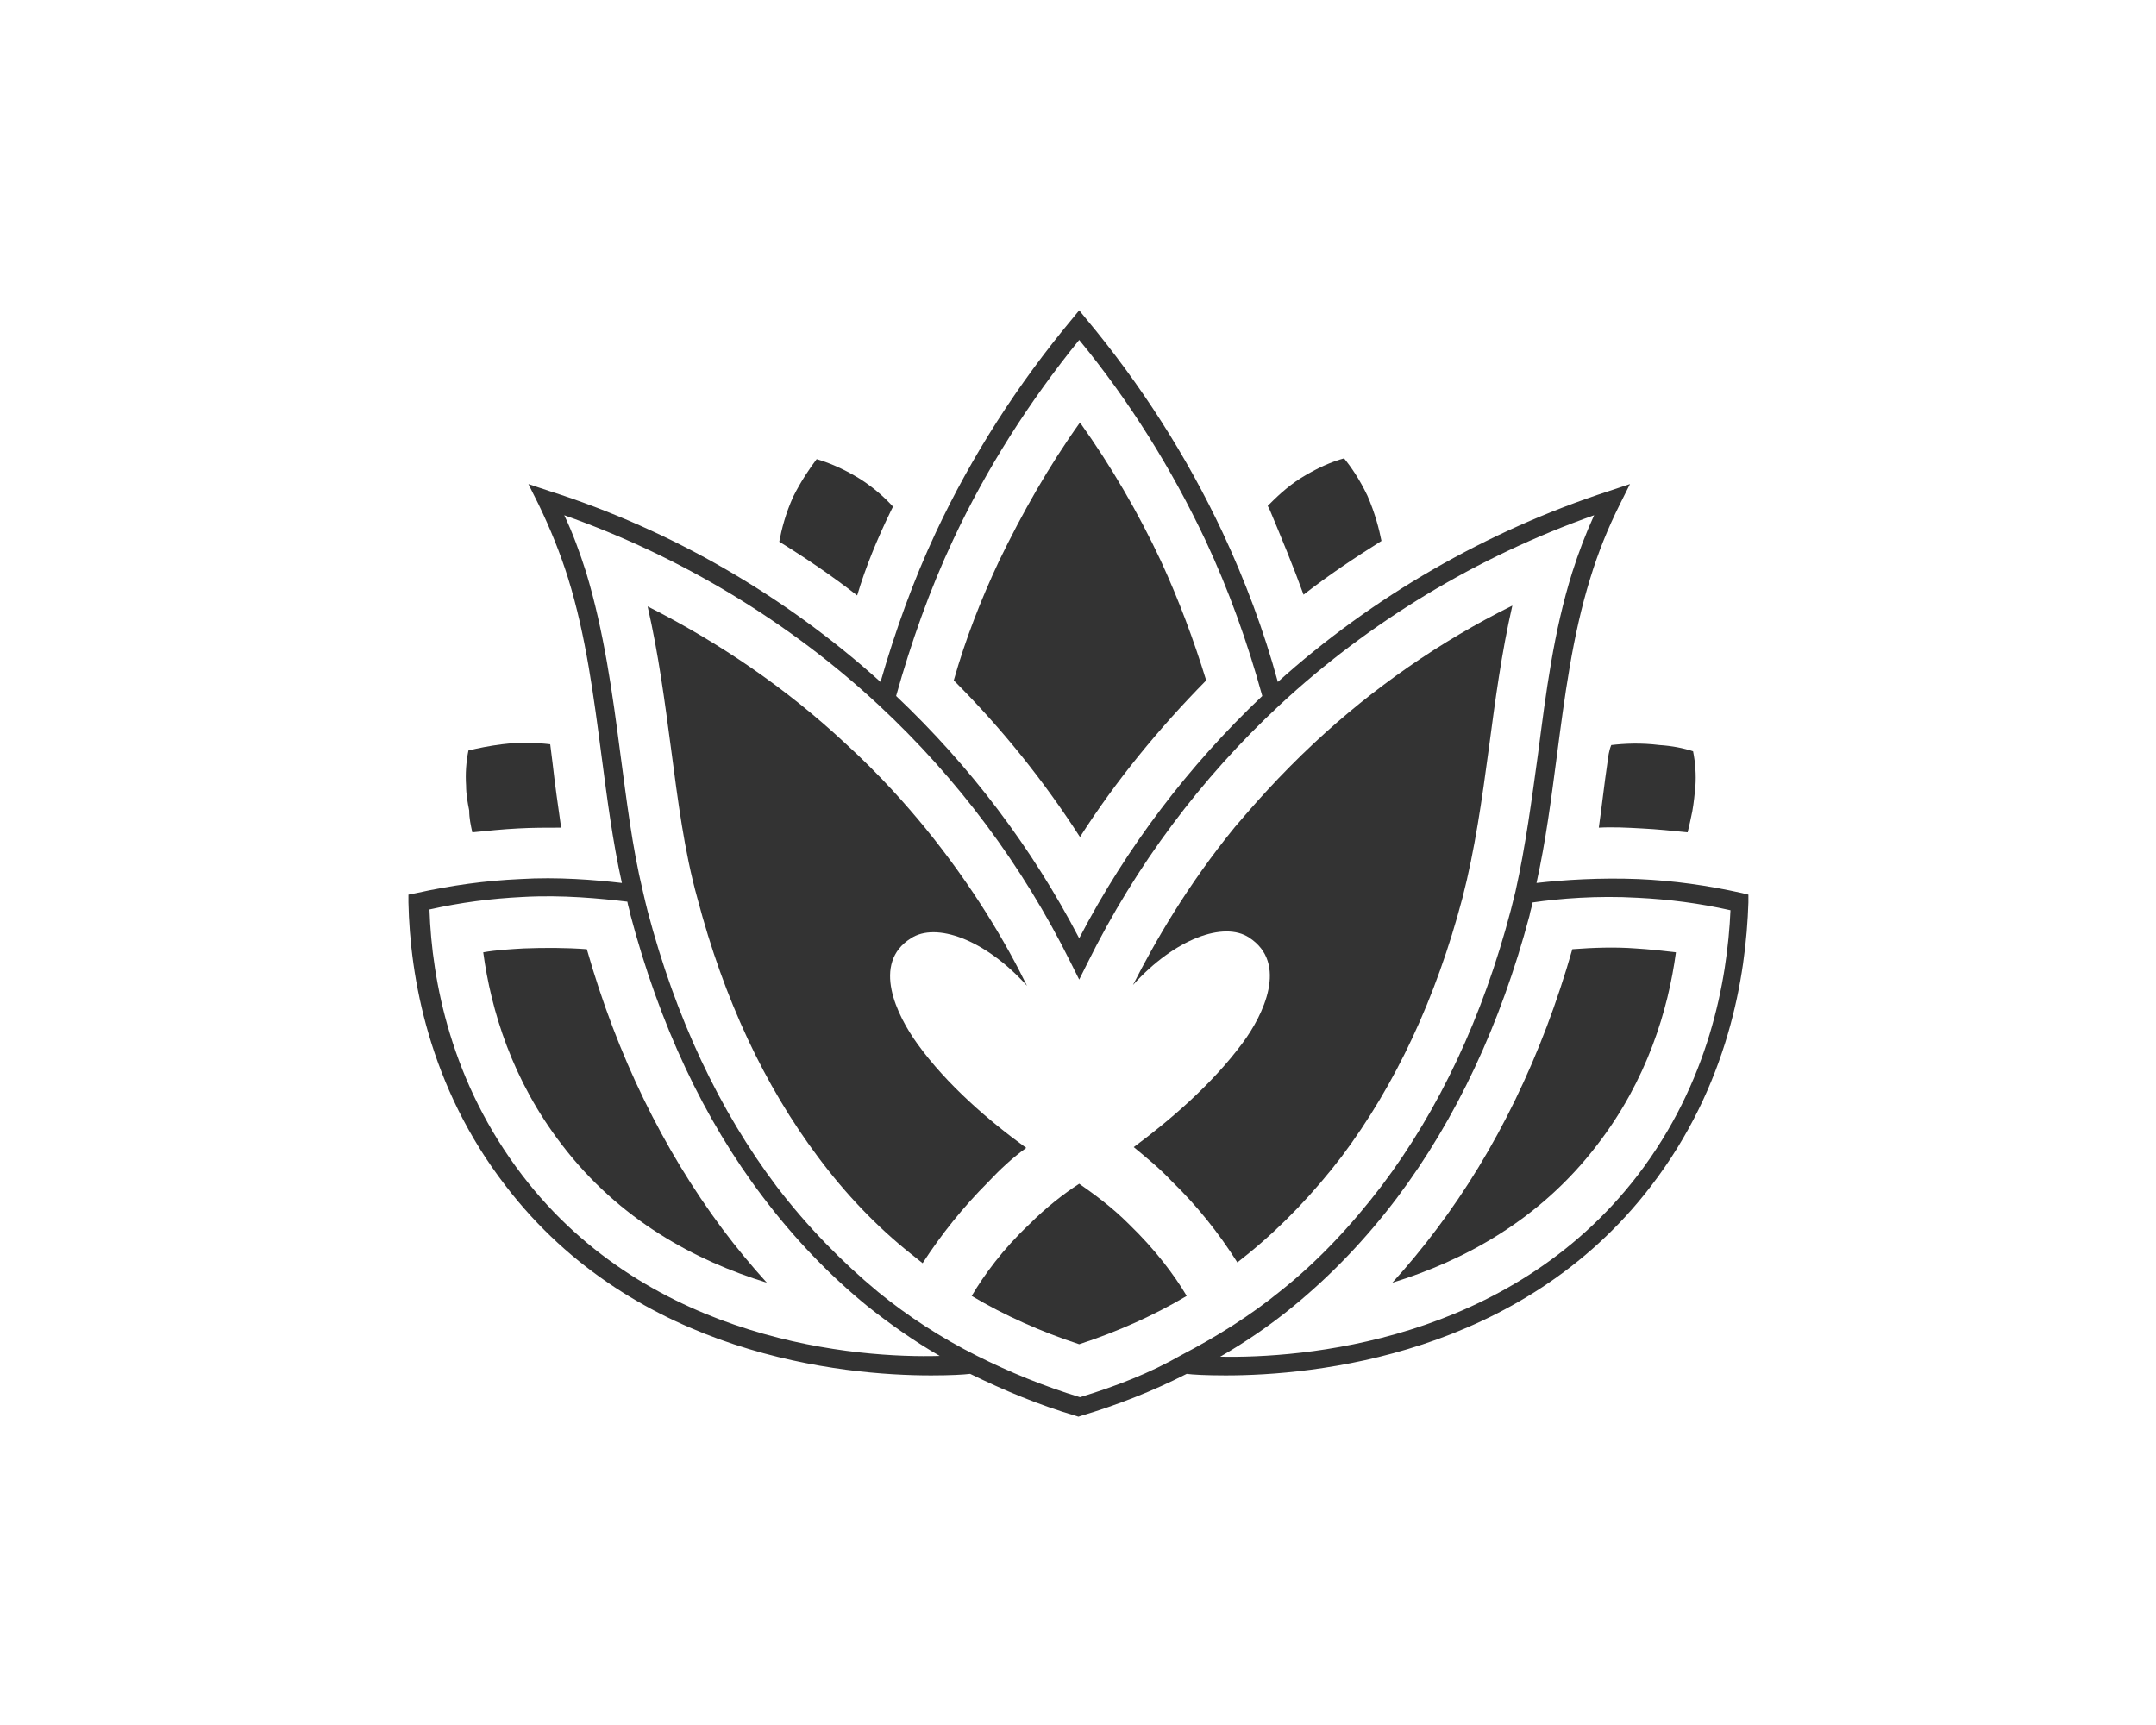 <?xml version="1.0" encoding="UTF-8" standalone="no"?> <svg xmlns="http://www.w3.org/2000/svg" xmlns:xlink="http://www.w3.org/1999/xlink" version="1.1" width="1280" height="1024" viewBox="0 0 1280 1024" xml:space="preserve"> <desc>Created with Fabric.js 5.3.0</desc> <defs> </defs> <g transform="matrix(1 0 0 1 640 512)" id="background-logo"> <rect style="stroke: none; stroke-width: 0; stroke-dasharray: none; stroke-linecap: butt; stroke-dashoffset: 0; stroke-linejoin: miter; stroke-miterlimit: 4; fill: rgb(255,255,255); fill-opacity: 0; fill-rule: nonzero; opacity: 1;" paint-order="stroke" x="-640" y="-512" rx="0" ry="0" width="1280" height="1024"></rect> </g> <g transform="matrix(3.739 0 0 3.739 640.247 512.593)" id="logo-logo"> <g style="" paint-order="stroke"> <g transform="matrix(1.237 0 0 1.237 0 0)"> <g style="" paint-order="stroke"> <g transform="matrix(1 0 0 1 0.2 -30)"> <path style="stroke: none; stroke-width: 1; stroke-dasharray: none; stroke-linecap: butt; stroke-dashoffset: 0; stroke-linejoin: miter; stroke-miterlimit: 4; fill: rgb(51,51,51); fill-rule: nonzero; opacity: 1;" paint-order="stroke" transform=" translate(-248, -219.5)" d="M 264.2 226 C 262.6 220.8 260.7 215.7 258.4 210.7 C 255.5 204.5 252 198.5 248 192.9 C 244 198.5 240.6 204.5 237.6 210.7 C 235.3 215.6 233.3 220.7 231.8 226 C 237.9 232.1 243.3 238.8 248 246.1 C 252.6 238.9 258.1 232.2 264.2 226 z" stroke-linecap="round"></path> </g> <g transform="matrix(1 0 0 1 31.35 9.05)"> <path style="stroke: none; stroke-width: 1; stroke-dasharray: none; stroke-linecap: butt; stroke-dashoffset: 0; stroke-linejoin: miter; stroke-miterlimit: 4; fill: rgb(51,51,51); fill-rule: nonzero; opacity: 1;" paint-order="stroke" transform=" translate(-279.15, -258.55)" d="M 281.6 287.1 C 288.5 277.9 293.7 266.8 297.1 253.9 C 298.7 247.7 299.6 241.3 300.5 234.6 C 301.3 228.6 302.1 222.5 303.5 216.4 C 294.2 221 285.6 227 278.1 234 C 273.6 238.2 270.2 242.1 267.9 244.8 C 261.7 252.4 257.6 259.6 254.8 265.1 C 260.2 259.1 266.5 256.9 269.7 259 C 274.8 262.3 271.5 269 268.9 272.5 C 265 277.8 259.5 282.5 254.9 285.9 C 256.6 287.3 258.3 288.7 259.8 290.3 C 263 293.4 265.8 296.9 268.2 300.7 C 268.7 300.3 269.2 299.9 269.7 299.5 C 274 296 278 291.8 281.6 287.1 z" stroke-linecap="round"></path> </g> <g transform="matrix(1 0 0 1 58.5 32.295)"> <path style="stroke: none; stroke-width: 1; stroke-dasharray: none; stroke-linecap: butt; stroke-dashoffset: 0; stroke-linejoin: miter; stroke-miterlimit: 4; fill: rgb(51,51,51); fill-rule: nonzero; opacity: 1;" paint-order="stroke" transform=" translate(-306.3, -281.795)" d="M 311.2 260.5 L 311.2 260.5 C 307.3 274.2 301.4 286.3 293.8 296.4 C 292 298.8 290.1 301.1 288.1 303.3 C 297.2 300.5 307 295.3 314.4 285.6 C 320.8 277.3 323.5 268.3 324.5 260.9 C 322.8 260.7 321 260.5 319.3 260.4 C 316.6 260.2 313.9 260.3 311.2 260.5 z" stroke-linecap="round"></path> </g> <g transform="matrix(1 0 0 1 31.6 -43.25)"> <path style="stroke: none; stroke-width: 1; stroke-dasharray: none; stroke-linecap: butt; stroke-dashoffset: 0; stroke-linejoin: miter; stroke-miterlimit: 4; fill: rgb(51,51,51); fill-rule: nonzero; opacity: 1;" paint-order="stroke" transform=" translate(-279.4, -206.25)" d="M 276.7 215 C 279.9 212.5 283.2 210.3 286.7 208.1 L 286.7 208.1 C 286.4 206.6 285.9 204.6 284.9 202.3 C 283.9 200.2 282.8 198.6 281.9 197.5 C 280.4 197.9 278.5 198.7 276.4 200 C 274.5 201.2 273.1 202.6 272.1 203.6 C 272.2 203.8 272.3 204 272.4 204.2 C 273.9 207.8 275.4 211.4 276.7 215 z" stroke-linecap="round"></path> </g> <g transform="matrix(1 0 0 1 73.019 -9.695)"> <path style="stroke: none; stroke-width: 1; stroke-dasharray: none; stroke-linecap: butt; stroke-dashoffset: 0; stroke-linejoin: miter; stroke-miterlimit: 4; fill: rgb(51,51,51); fill-rule: nonzero; opacity: 1;" paint-order="stroke" transform=" translate(-320.819, -239.805)" d="M 315.7 236.6 C 315.3 239.3 315 242.1 314.6 244.9 C 316.4 244.8 318.3 244.9 320.1 245 C 322.1 245.1 324 245.3 326 245.5 C 326.2 244.7 326.4 243.8 326.6 242.8 C 326.8 241.7 326.9 240.6 327 239.6 C 327.1 238.1 327 236.6 326.7 235.1 C 325.5 234.7 324 234.4 322.4 234.3 C 320 234 317.9 234.1 316.2 234.3 C 315.9 235 315.8 235.8 315.7 236.6 z" stroke-linecap="round"></path> </g> <g transform="matrix(1 0 0 1 -30.95 9.15)"> <path style="stroke: none; stroke-width: 1; stroke-dasharray: none; stroke-linecap: butt; stroke-dashoffset: 0; stroke-linejoin: miter; stroke-miterlimit: 4; fill: rgb(51,51,51); fill-rule: nonzero; opacity: 1;" paint-order="stroke" transform=" translate(-216.85, -258.65)" d="M 241.1 286 C 236.4 282.6 230.9 277.9 227.1 272.6 C 224.5 269 221.2 262.3 226.3 259.1 C 229.5 257 235.8 259.2 241.2 265.2 C 238.5 259.7 234.3 252.5 228.1 244.9 C 225.8 242.1 222.4 238.2 217.9 234.1 C 210.4 227.1 201.8 221.2 192.5 216.5 C 193.9 222.6 194.7 228.7 195.5 234.7 C 196.4 241.5 197.2 247.9 198.9 254 C 202.3 266.9 207.5 278 214.4 287.2 C 217.9 291.9 221.9 296.1 226.3 299.6 C 226.8 300 227.3 300.4 227.8 300.8 C 230.2 297.1 233 293.6 236.2 290.4 C 237.7 288.8 239.3 287.3 241.1 286 z" stroke-linecap="round"></path> </g> <g transform="matrix(1 0 0 1 0 0)"> <path style="stroke: none; stroke-width: 1; stroke-dasharray: none; stroke-linecap: butt; stroke-dashoffset: 0; stroke-linejoin: miter; stroke-miterlimit: 4; fill: rgb(51,51,51); fill-rule: nonzero; opacity: 1;" paint-order="stroke" transform=" translate(-247.8, -249.5)" d="M 333 253.3 C 328.5 252.3 324.2 251.7 319.7 251.5 C 314.8 251.3 310.1 251.6 306.6 252 C 307.8 246.6 308.5 241.1 309.2 235.8 C 310.2 228.2 311.2 220.3 313.5 212.9 C 314.5 209.6 315.8 206.4 317.3 203.4 L 318.6 200.8 L 315.9 201.7 C 300.2 206.8 285.5 215.3 273.4 226.2 C 271.6 219.6 269.2 213.2 266.3 207 C 261.7 197.2 255.8 188 248.8 179.6 L 247.9 178.5 L 247 179.6 C 240 188 234.1 197.2 229.5 207 C 226.6 213.2 224.3 219.6 222.4 226.2 C 210.2 215.2 195.6 206.7 179.9 201.7 L 177.2 200.8 L 178.5 203.4 C 180 206.5 181.3 209.7 182.3 212.9 C 184.6 220.3 185.6 228.2 186.6 235.8 C 187.3 241.1 188 246.6 189.2 252 C 185.7 251.6 181 251.2 176.1 251.5 C 171.7 251.7 167.3 252.3 162.8 253.3 L 161.8 253.5 L 161.8 254.5 C 162 264 164.4 278.1 174.3 290.9 C 191 312.7 217.6 315.2 228.9 315.2 C 231.4 315.2 233.1 315.1 233.9 315 C 238.2 317.1 242.7 319 247.5 320.4 L 247.8 320.5 L 248.1 320.4 C 252.8 319 257.4 317.2 261.7 315 C 262.4 315.1 264.2 315.2 266.7 315.2 C 278 315.2 304.6 312.7 321.3 290.9 C 331.2 278 333.5 264 333.8 254.5 L 333.8 253.5 L 333 253.3 z M 231.7 208 C 236 198.8 241.5 190.2 247.9 182.3 C 254.4 190.2 259.8 198.9 264.1 208 C 267.1 214.4 269.5 221.1 271.4 228 C 261.9 237 254 247.4 247.9 259.1 C 241.8 247.4 233.9 237 224.4 228 C 226.3 221.2 228.7 214.4 231.7 208 z M 176.4 289.5 C 167.3 277.6 164.8 264.6 164.5 255.4 C 168.5 254.5 172.4 254 176.4 253.8 C 181.6 253.5 186.5 254 189.9 254.4 C 190 255 190.2 255.5 190.3 256.1 C 194 270.1 199.7 282.3 207.3 292.3 C 211.3 297.6 215.8 302.3 220.7 306.3 C 223.6 308.6 226.7 310.8 230 312.7 C 219.7 313 192.9 311.1 176.4 289.5 z M 248 318 C 243.4 316.6 239 314.8 234.8 312.7 C 230.2 310.4 225.9 307.6 222.1 304.5 C 217.4 300.6 213 296.1 209.1 291 C 201.7 281.2 196.1 269.3 192.5 255.6 C 192.3 254.8 192.1 254 191.9 253.1 C 190.5 247.3 189.8 241.3 189 235.4 C 188 227.7 186.9 219.7 184.6 212.1 C 183.8 209.6 182.9 207.1 181.8 204.8 C 196.8 210.1 210.7 218.5 222.2 229.2 C 232.3 238.6 240.6 249.7 246.8 262.2 L 247.9 264.4 L 249 262.2 C 255.2 249.7 263.5 238.6 273.6 229.2 C 285.1 218.5 299 210.1 314 204.8 C 312.9 207.2 312 209.6 311.2 212.1 C 308.8 219.7 307.8 227.7 306.8 235.4 C 306 241.2 305.2 247.3 303.9 253.1 C 303.7 253.9 303.5 254.7 303.3 255.5 C 299.7 269.2 294.1 281.1 286.7 290.9 C 282.8 296 278.5 300.6 273.7 304.4 C 269.9 307.5 265.6 310.2 261 312.6 C 257 314.9 252.6 316.6 248 318 z M 319.6 289.5 C 303 311.1 276.3 313 266 312.8 C 269.3 310.9 272.5 308.7 275.3 306.4 C 280.2 302.4 284.7 297.7 288.7 292.4 C 296.3 282.3 302 270.1 305.7 256.2 C 305.8 255.6 306 255.1 306.1 254.5 C 309.5 254 314.4 253.6 319.6 253.9 C 323.6 254.1 327.5 254.6 331.5 255.5 C 331.1 264.6 328.7 277.6 319.6 289.5 z" stroke-linecap="round"></path> </g> <g transform="matrix(1 0 0 1 -58.2 32.317)"> <path style="stroke: none; stroke-width: 1; stroke-dasharray: none; stroke-linecap: butt; stroke-dashoffset: 0; stroke-linejoin: miter; stroke-miterlimit: 4; fill: rgb(51,51,51); fill-rule: nonzero; opacity: 1;" paint-order="stroke" transform=" translate(-189.6, -281.817)" d="M 184.7 260.5 L 184.7 260.5 C 182 260.3 179.3 260.3 176.6 260.4 C 174.9 260.5 173.1 260.6 171.4 260.9 C 172.4 268.3 175.1 277.3 181.5 285.6 C 188.9 295.3 198.7 300.5 207.8 303.3 C 205.8 301.1 203.9 298.8 202.1 296.4 C 194.5 286.2 188.6 274.2 184.7 260.5 z" stroke-linecap="round"></path> </g> <g transform="matrix(1 0 0 1 0.1 51.4)"> <path style="stroke: none; stroke-width: 1; stroke-dasharray: none; stroke-linecap: butt; stroke-dashoffset: 0; stroke-linejoin: miter; stroke-miterlimit: 4; fill: rgb(51,51,51); fill-rule: nonzero; opacity: 1;" paint-order="stroke" transform=" translate(-247.9, -300.9)" d="M 254.3 295.8 C 252.1 293.6 249.9 292 247.9 290.6 C 245.9 291.9 243.7 293.6 241.5 295.8 C 238.1 299 235.7 302.3 234.1 305 C 238.3 307.5 243 309.6 247.9 311.2 C 252.8 309.6 257.5 307.5 261.7 305 C 260.1 302.3 257.7 299.1 254.3 295.8 z" stroke-linecap="round"></path> </g> <g transform="matrix(1 0 0 1 -31.1 -43.15)"> <path style="stroke: none; stroke-width: 1; stroke-dasharray: none; stroke-linecap: butt; stroke-dashoffset: 0; stroke-linejoin: miter; stroke-miterlimit: 4; fill: rgb(51,51,51); fill-rule: nonzero; opacity: 1;" paint-order="stroke" transform=" translate(-216.7, -206.35)" d="M 223.7 204.3 C 223.8 204.1 223.9 203.9 224 203.7 C 223 202.6 221.6 201.3 219.7 200.1 C 217.6 198.8 215.6 198 214.2 197.6 C 213.3 198.8 212.2 200.4 211.2 202.4 C 210.2 204.6 209.7 206.6 209.4 208.2 L 209.4 208.2 C 212.8 210.3 216.2 212.6 219.4 215.1 C 220.5 211.4 222 207.8 223.7 204.3 z" stroke-linecap="round"></path> </g> <g transform="matrix(1 0 0 1 -72.519 -9.745)"> <path style="stroke: none; stroke-width: 1; stroke-dasharray: none; stroke-linecap: butt; stroke-dashoffset: 0; stroke-linejoin: miter; stroke-miterlimit: 4; fill: rgb(51,51,51); fill-rule: nonzero; opacity: 1;" paint-order="stroke" transform=" translate(-175.281, -239.755)" d="M 170 245.5 C 172 245.3 173.9 245.1 175.9 245 C 177.7 244.9 179.5 244.9 181.4 244.9 C 181 242.1 180.6 239.3 180.3 236.6 C 180.2 235.8 180.1 235 180 234.2 C 178.3 234 176.2 233.9 173.8 234.2 C 172.2 234.4 170.7 234.7 169.5 235 C 169.2 236.5 169.1 238 169.2 239.5 C 169.2 240.6 169.4 241.7 169.6 242.7 C 169.6 243.7 169.8 244.6 170 245.5 z" stroke-linecap="round"></path> </g> </g> </g> </g> </g> </svg> 